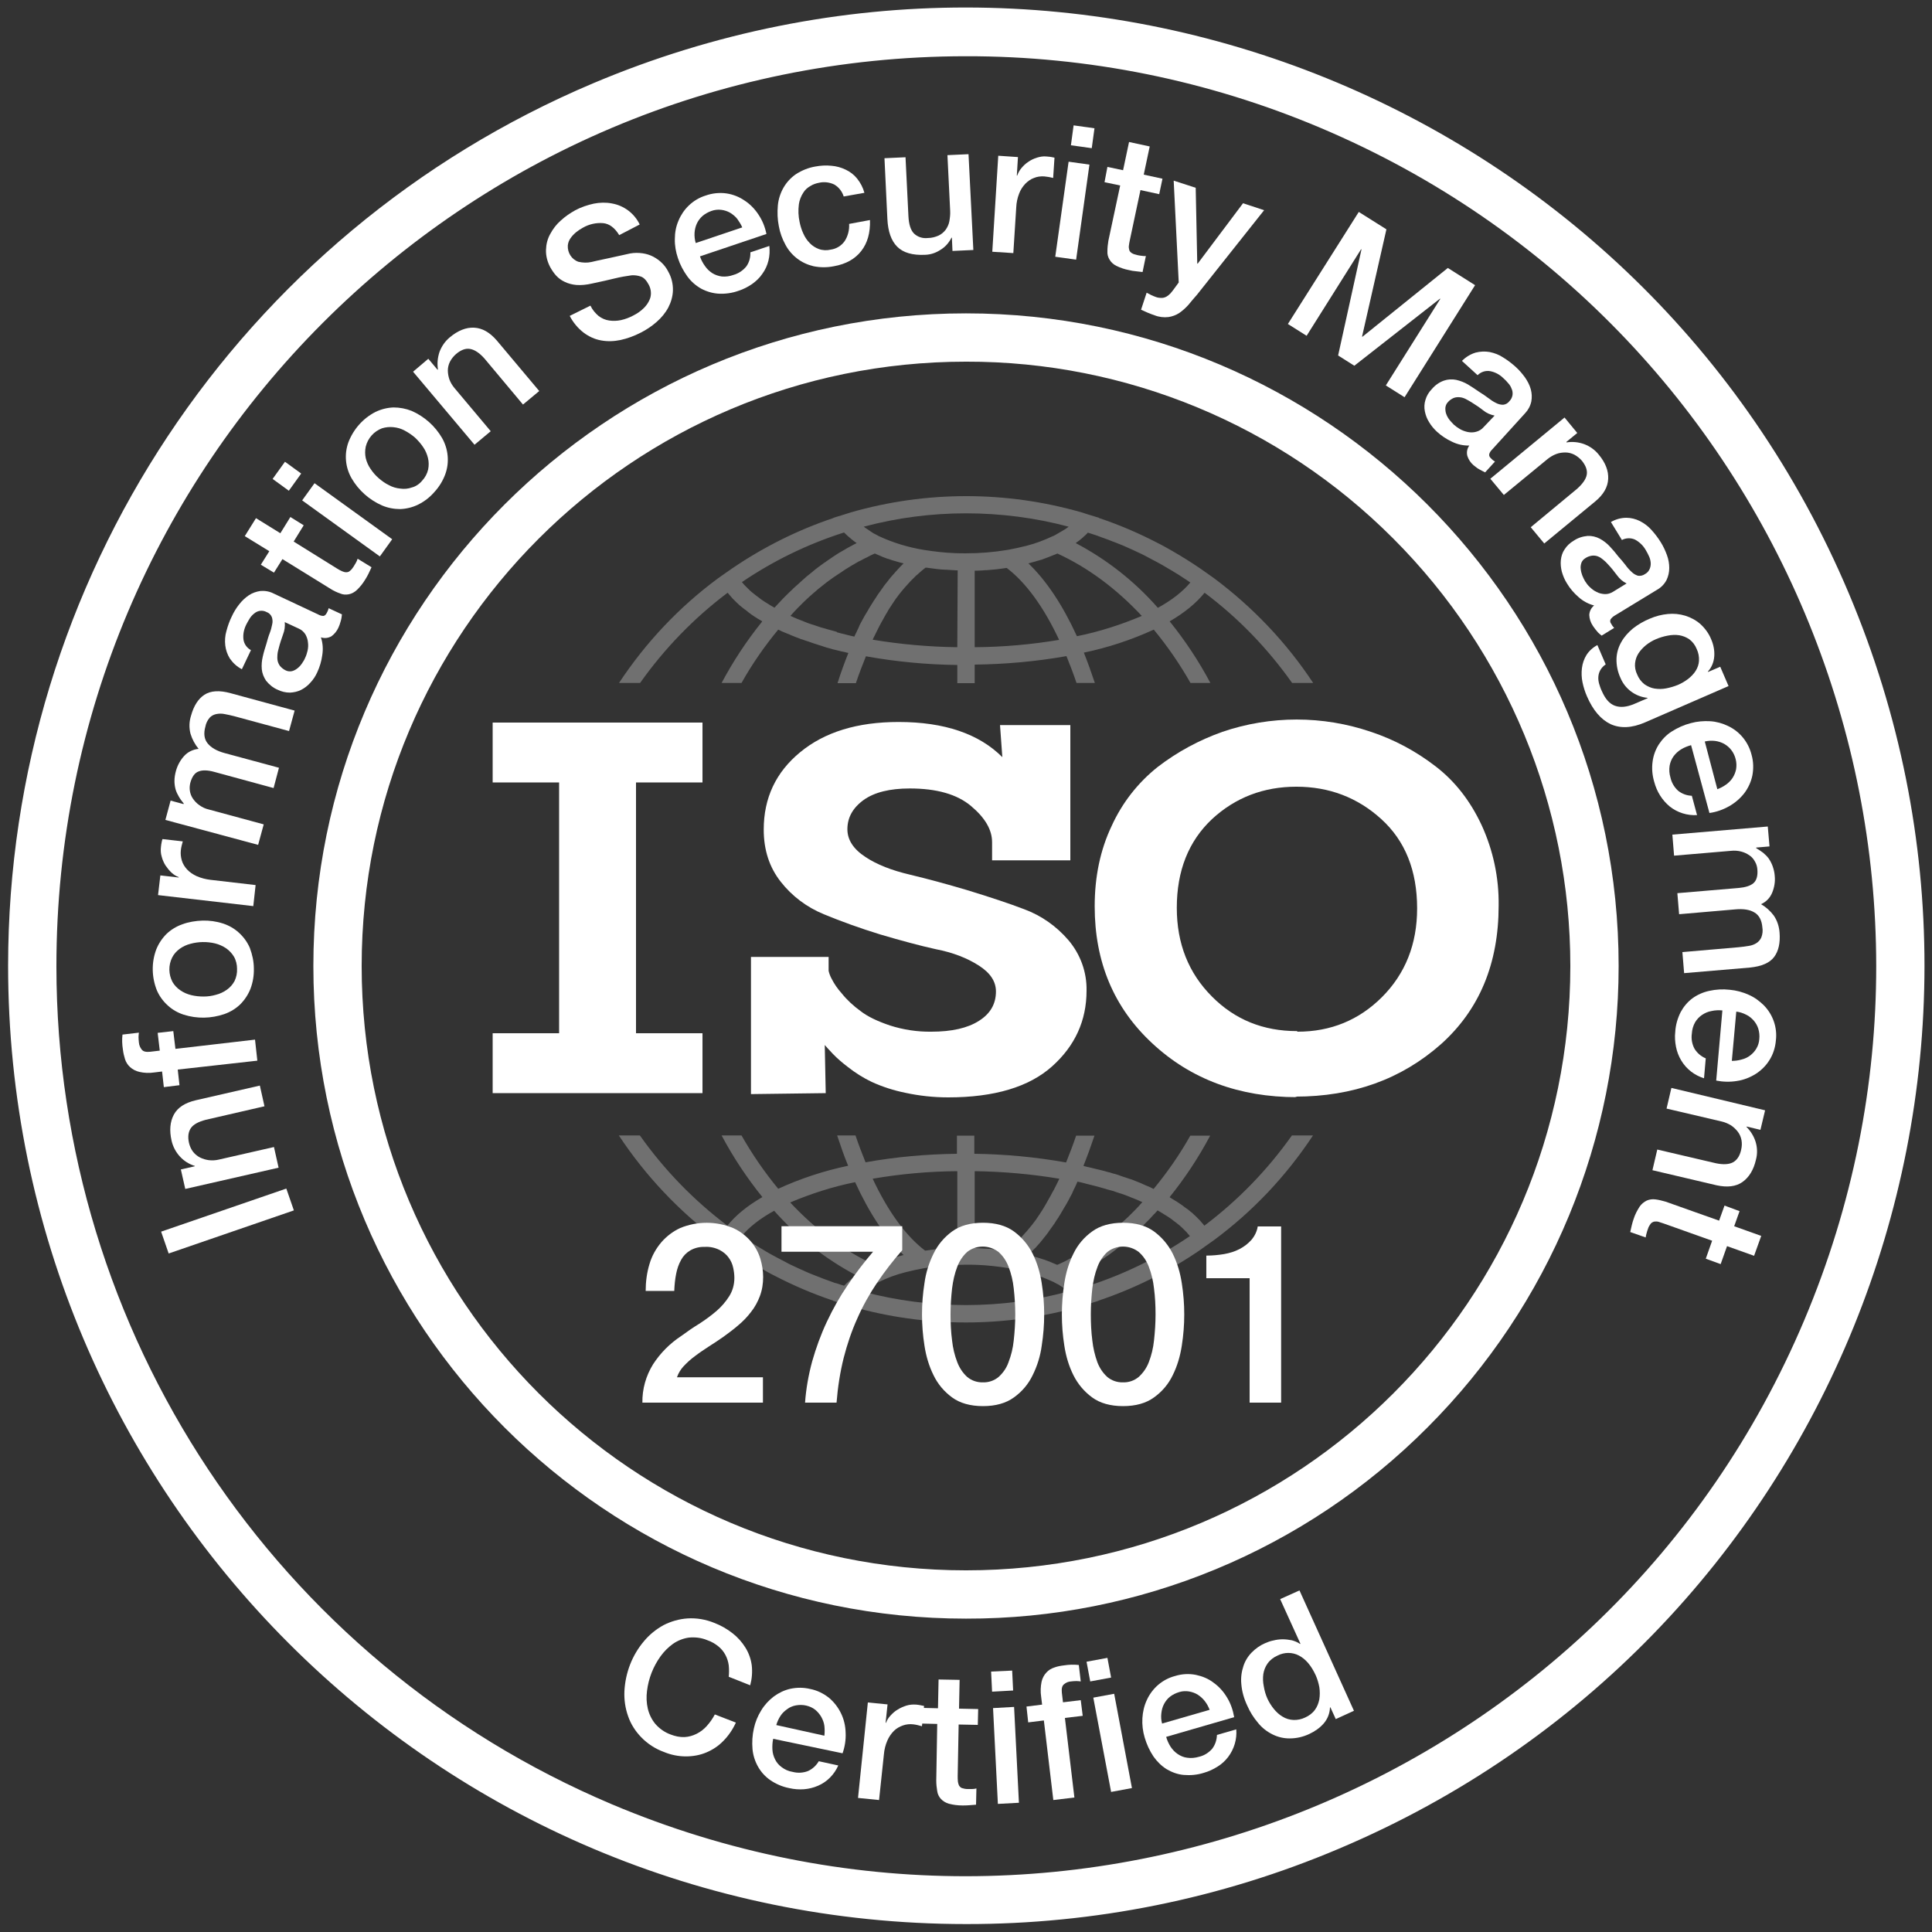 <svg xmlns="http://www.w3.org/2000/svg" fill="none" viewBox="0 0 56 56" height="56" width="56">
<rect x="0" y="0" width="56" height="56" fill="#333333" stroke="none"/>
<g clip-path="url(#clip0_3220_3795)">
<g opacity="0.3">
<path fill="#fff" d="M17.942 19.796H18.553C19.259 18.799 20.115 17.914 21.09 17.181L21.101 17.192L21.123 17.22L21.168 17.27L21.191 17.298C21.207 17.315 21.218 17.332 21.235 17.349C21.241 17.354 21.252 17.366 21.258 17.371C21.28 17.394 21.302 17.416 21.325 17.438L21.331 17.444C21.353 17.466 21.381 17.494 21.409 17.517L21.431 17.539L21.493 17.59L21.521 17.612L21.577 17.657L21.61 17.679C21.633 17.696 21.655 17.713 21.672 17.73L21.7 17.752C21.728 17.774 21.762 17.797 21.79 17.819C21.823 17.842 21.857 17.864 21.89 17.886L21.919 17.903C21.941 17.92 21.969 17.937 21.991 17.948L22.03 17.97L22.092 18.01L22.087 18.015H22.092C21.644 18.57 21.252 19.163 20.916 19.796H21.493C21.801 19.247 22.159 18.732 22.557 18.25L22.607 18.273L22.663 18.301L22.742 18.334L22.798 18.357L22.882 18.39L22.932 18.413L23.044 18.458L23.072 18.469L23.218 18.525L23.257 18.536L23.369 18.575L23.425 18.592C23.459 18.603 23.486 18.614 23.52 18.626L23.582 18.648L23.671 18.676L23.738 18.698L23.828 18.726L23.895 18.749L23.985 18.777L24.052 18.794L24.147 18.822L24.215 18.838L24.31 18.861L24.377 18.878L24.483 18.9L24.545 18.917L24.584 18.922V18.928H24.59C24.478 19.208 24.371 19.499 24.276 19.802H24.808C24.898 19.533 24.998 19.275 25.099 19.023C25.973 19.18 26.858 19.264 27.748 19.275V19.802H28.252V19.264C29.142 19.253 30.033 19.174 30.912 19.018C31.013 19.27 31.114 19.527 31.203 19.796H31.735C31.634 19.494 31.528 19.197 31.416 18.917C32.116 18.771 32.794 18.547 33.443 18.25C33.841 18.732 34.199 19.253 34.507 19.796H35.084C34.748 19.163 34.35 18.564 33.903 18.01C34.339 17.758 34.675 17.478 34.916 17.181C35.896 17.914 36.747 18.799 37.453 19.796H38.063C37.291 18.626 36.316 17.601 35.191 16.761L35 16.626C34.737 16.436 34.462 16.257 34.182 16.089C34.042 16.005 33.903 15.926 33.763 15.848C33.69 15.809 33.623 15.77 33.55 15.736C33.001 15.45 32.435 15.21 31.853 15.014V15.008L31.523 14.907L31.349 14.851C29.165 14.224 26.846 14.224 24.663 14.851L24.489 14.907L24.159 15.008V15.014C23.122 15.361 22.137 15.854 21.23 16.47L21.006 16.626L20.815 16.761C19.684 17.595 18.715 18.626 17.942 19.796ZM27.748 18.76C26.925 18.749 26.107 18.676 25.295 18.542C25.306 18.519 25.318 18.491 25.329 18.469C25.34 18.446 25.351 18.424 25.363 18.402C25.374 18.379 25.379 18.368 25.39 18.346L25.43 18.267L25.452 18.222L25.486 18.155C25.503 18.122 25.525 18.082 25.542 18.049L25.587 17.97C25.603 17.937 25.626 17.903 25.642 17.87C25.659 17.836 25.671 17.819 25.687 17.791C25.704 17.763 25.727 17.73 25.743 17.696C25.76 17.662 25.777 17.646 25.788 17.623L25.844 17.539L25.861 17.511L25.895 17.461C25.911 17.433 25.928 17.41 25.945 17.388L25.962 17.36L26.001 17.31L26.051 17.242L26.068 17.22C26.085 17.203 26.096 17.181 26.113 17.164C26.13 17.147 26.146 17.119 26.169 17.097L26.174 17.091C26.191 17.069 26.208 17.052 26.225 17.03L26.287 16.962L26.337 16.906C26.359 16.884 26.376 16.862 26.398 16.839L26.449 16.789L26.46 16.778L26.516 16.722L26.561 16.677L26.578 16.666C26.595 16.649 26.617 16.632 26.634 16.615L26.678 16.576L26.69 16.565C26.712 16.548 26.729 16.531 26.751 16.514C26.774 16.498 26.785 16.486 26.807 16.47L26.83 16.453H26.846C26.93 16.464 27.015 16.475 27.099 16.486L27.143 16.492C27.227 16.503 27.311 16.509 27.401 16.514H27.44C27.53 16.52 27.614 16.526 27.703 16.531H27.731H27.759L27.748 18.76ZM28.252 18.76V16.542H28.28H28.308C28.398 16.537 28.487 16.537 28.571 16.526H28.61C28.695 16.52 28.779 16.509 28.868 16.503L28.913 16.498C28.997 16.486 29.081 16.475 29.165 16.464H29.182C29.736 16.884 30.257 17.601 30.699 18.547C29.893 18.682 29.075 18.754 28.252 18.76ZM31.215 18.441C30.806 17.545 30.33 16.828 29.809 16.33L29.854 16.318L29.932 16.296C29.966 16.285 29.999 16.279 30.033 16.268C30.067 16.257 30.083 16.251 30.111 16.246C30.139 16.24 30.173 16.223 30.206 16.218L30.279 16.19C30.307 16.178 30.341 16.167 30.369 16.156L30.442 16.128L30.526 16.094L30.599 16.066L30.649 16.044C31.539 16.453 32.357 17.063 33.096 17.853C32.486 18.11 31.858 18.312 31.215 18.441ZM31.181 15.742C31.209 15.719 31.237 15.697 31.265 15.68L31.287 15.663C31.321 15.635 31.355 15.607 31.388 15.579L31.41 15.557C31.427 15.54 31.444 15.529 31.461 15.512C31.466 15.506 31.472 15.501 31.478 15.495L31.506 15.467C31.517 15.456 31.523 15.445 31.534 15.439C31.601 15.462 31.668 15.484 31.741 15.506L31.808 15.529L31.942 15.579L32.021 15.607L32.144 15.652L32.228 15.686L32.346 15.73L32.43 15.764L32.542 15.809L32.631 15.848L32.743 15.898L32.833 15.938L32.939 15.988L33.023 16.027L33.13 16.078L33.214 16.122L33.32 16.178L33.404 16.223L33.511 16.279L33.594 16.324L33.706 16.386L33.779 16.43L33.903 16.503C33.925 16.514 33.947 16.531 33.97 16.542L34.127 16.638L34.154 16.654C34.216 16.694 34.278 16.733 34.334 16.772L34.379 16.8C34.418 16.828 34.462 16.856 34.502 16.884C34.289 17.142 33.97 17.394 33.561 17.618C32.889 16.85 32.083 16.218 31.181 15.742ZM28 14.879C29.003 14.879 30.005 15.008 30.974 15.266L30.923 15.305L30.884 15.333L30.828 15.366L30.783 15.394L30.722 15.428C30.705 15.434 30.694 15.445 30.677 15.456C30.649 15.473 30.621 15.484 30.599 15.501L30.565 15.518L30.548 15.529L30.531 15.534C30.279 15.652 30.022 15.753 29.753 15.82C29.579 15.865 29.395 15.904 29.21 15.938C28.812 16.005 28.409 16.038 28.006 16.038C27.894 16.038 27.787 16.038 27.681 16.033C27.384 16.022 27.093 15.988 26.802 15.943C26.343 15.87 25.895 15.736 25.474 15.54L25.463 15.534L25.402 15.501C25.379 15.49 25.363 15.478 25.346 15.473C25.329 15.467 25.306 15.45 25.29 15.439C25.273 15.428 25.256 15.417 25.239 15.406L25.189 15.372C25.172 15.361 25.155 15.35 25.139 15.338L25.088 15.305L25.043 15.271L25.038 15.266C26.001 15.008 26.998 14.879 28 14.879ZM24.942 16.251L25.055 16.19L25.127 16.156L25.234 16.1L25.306 16.066L25.357 16.044C25.368 16.05 25.379 16.055 25.396 16.061C25.435 16.078 25.474 16.094 25.514 16.111L25.575 16.139C25.62 16.156 25.665 16.173 25.71 16.19L25.766 16.206C25.827 16.229 25.895 16.251 25.962 16.268L26.001 16.279C26.057 16.296 26.113 16.313 26.169 16.324L26.191 16.33L26.13 16.391L26.102 16.419L26.085 16.436L26.079 16.442L26.062 16.464C26.04 16.486 26.012 16.514 25.99 16.542L25.967 16.565L25.934 16.604L25.878 16.666L25.844 16.705L25.816 16.738C25.799 16.761 25.782 16.778 25.766 16.8L25.732 16.845L25.704 16.878C25.698 16.89 25.693 16.901 25.682 16.906L25.642 16.957C25.637 16.968 25.631 16.974 25.62 16.985L25.592 17.03L25.558 17.074L25.519 17.13L25.491 17.17C25.486 17.175 25.48 17.181 25.474 17.192L25.447 17.231L25.413 17.282L25.379 17.338L25.34 17.394L25.318 17.427L25.306 17.45C25.295 17.466 25.284 17.483 25.273 17.5L25.234 17.562L25.2 17.618C25.195 17.623 25.189 17.634 25.183 17.646C25.178 17.657 25.172 17.662 25.172 17.668C25.155 17.696 25.139 17.724 25.122 17.752L25.094 17.797L25.071 17.836L25.043 17.886C25.026 17.914 25.01 17.948 24.993 17.976C24.987 17.987 24.982 17.998 24.976 18.01L24.942 18.071C24.926 18.099 24.909 18.133 24.898 18.166C24.892 18.183 24.881 18.2 24.875 18.217L24.853 18.262C24.836 18.301 24.819 18.34 24.797 18.379C24.791 18.39 24.786 18.402 24.78 18.413C24.774 18.424 24.774 18.424 24.774 18.43L24.763 18.452C24.685 18.435 24.607 18.418 24.528 18.396L24.489 18.385C24.416 18.368 24.343 18.351 24.265 18.329L24.248 18.312C24.175 18.29 24.097 18.273 24.024 18.25H24.018C23.946 18.228 23.878 18.206 23.806 18.189L23.772 18.178C23.705 18.155 23.638 18.133 23.57 18.11L23.531 18.099C23.464 18.077 23.397 18.054 23.33 18.026L23.319 18.021C23.257 17.998 23.195 17.97 23.134 17.948L23.106 17.937C23.044 17.909 22.983 17.886 22.927 17.858L22.91 17.853C22.927 17.836 22.943 17.814 22.96 17.797L23.016 17.735L23.111 17.634C23.128 17.618 23.145 17.601 23.167 17.578C23.206 17.539 23.246 17.5 23.285 17.461C23.296 17.45 23.307 17.438 23.319 17.427C23.369 17.377 23.425 17.332 23.475 17.282L23.515 17.248C23.554 17.214 23.593 17.175 23.638 17.142L23.694 17.091C23.727 17.063 23.761 17.035 23.8 17.007L23.862 16.957L23.962 16.878L24.03 16.828L24.131 16.755C24.153 16.738 24.175 16.722 24.198 16.71L24.304 16.638L24.366 16.598C24.405 16.57 24.45 16.542 24.489 16.514L24.534 16.486C24.59 16.453 24.646 16.414 24.707 16.38L24.747 16.358C24.791 16.33 24.836 16.307 24.881 16.279L24.942 16.251ZM24.466 15.434C24.472 15.445 24.483 15.45 24.494 15.462C24.506 15.473 24.517 15.484 24.528 15.495C24.539 15.506 24.567 15.534 24.59 15.551L24.623 15.579C24.651 15.602 24.674 15.624 24.702 15.646L24.724 15.663C24.758 15.691 24.791 15.714 24.831 15.742C24.774 15.77 24.718 15.798 24.663 15.831L24.64 15.842C24.59 15.87 24.534 15.898 24.483 15.932L24.422 15.966L24.299 16.038L24.237 16.078C24.198 16.106 24.159 16.128 24.119 16.156L24.063 16.195C24.013 16.229 23.962 16.262 23.918 16.296L23.89 16.313C23.834 16.352 23.778 16.397 23.722 16.436L23.671 16.475C23.632 16.503 23.593 16.537 23.554 16.57L23.492 16.621C23.453 16.649 23.419 16.682 23.38 16.71L23.324 16.761C23.285 16.794 23.246 16.828 23.206 16.867C23.19 16.878 23.178 16.895 23.162 16.906C23.106 16.957 23.055 17.002 22.999 17.052L22.966 17.086L22.843 17.203L22.787 17.259L22.68 17.366L22.624 17.427C22.59 17.466 22.557 17.5 22.518 17.539L22.467 17.595L22.451 17.612L22.434 17.606C22.389 17.578 22.344 17.556 22.299 17.528L22.294 17.522C22.255 17.5 22.21 17.472 22.176 17.45L22.142 17.427C22.109 17.405 22.07 17.382 22.036 17.354L22.025 17.343C21.986 17.315 21.952 17.287 21.919 17.265L21.89 17.242C21.863 17.22 21.834 17.198 21.806 17.175L21.784 17.158C21.75 17.13 21.723 17.102 21.695 17.074L21.672 17.052C21.65 17.03 21.627 17.007 21.605 16.985C21.599 16.979 21.594 16.974 21.582 16.962C21.555 16.934 21.532 16.906 21.51 16.878L21.504 16.873C22.411 16.257 23.408 15.77 24.466 15.434Z"></path>
<path fill="#fff" d="M38.058 32.911H37.447C36.742 33.908 35.885 34.793 34.91 35.526L34.899 35.515L34.877 35.487C34.866 35.47 34.849 35.454 34.832 35.437L34.81 35.409C34.793 35.392 34.782 35.375 34.765 35.358C34.759 35.353 34.748 35.342 34.742 35.336L34.675 35.269L34.67 35.263C34.647 35.241 34.619 35.213 34.591 35.19L34.569 35.168L34.507 35.118L34.479 35.095C34.462 35.078 34.44 35.062 34.423 35.05L34.39 35.028C34.367 35.011 34.345 34.994 34.328 34.983L34.3 34.961C34.272 34.938 34.239 34.916 34.205 34.894C34.171 34.871 34.138 34.849 34.104 34.826L34.076 34.81L34.003 34.765L33.964 34.742L33.903 34.703L33.908 34.698H33.903C34.35 34.143 34.742 33.55 35.078 32.917H34.502C34.194 33.466 33.835 33.981 33.438 34.462L33.393 34.44L33.337 34.412L33.258 34.378L33.203 34.356L33.118 34.317L33.068 34.294C33.029 34.278 32.995 34.266 32.956 34.25L32.928 34.238L32.782 34.182L32.743 34.171L32.631 34.132L32.575 34.115C32.542 34.104 32.514 34.093 32.48 34.082L32.419 34.059L32.329 34.031L32.262 34.014L32.172 33.986L32.105 33.97L32.01 33.942L31.942 33.925L31.847 33.902L31.78 33.886L31.685 33.863L31.618 33.846L31.517 33.824L31.45 33.807L31.41 33.796V33.79H31.405C31.517 33.51 31.623 33.219 31.724 32.917H31.192C31.102 33.186 31.002 33.443 30.901 33.695C30.022 33.538 29.131 33.454 28.241 33.443V32.917H27.737V33.443C26.846 33.454 25.962 33.533 25.088 33.69C24.987 33.438 24.887 33.18 24.797 32.911H24.265C24.366 33.214 24.466 33.51 24.584 33.79C23.884 33.936 23.206 34.16 22.557 34.457C22.159 33.975 21.801 33.454 21.493 32.911H20.916C21.252 33.544 21.65 34.143 22.098 34.698C21.661 34.95 21.319 35.23 21.084 35.526C20.11 34.793 19.253 33.908 18.547 32.911H17.937C18.71 34.082 19.684 35.112 20.81 35.952L21 36.086C21.269 36.277 21.538 36.456 21.818 36.624C21.958 36.708 22.098 36.786 22.238 36.865C22.311 36.904 22.378 36.943 22.451 36.977C22.999 37.262 23.565 37.503 24.147 37.699V37.705L24.478 37.806L24.651 37.862C26.835 38.489 29.154 38.489 31.338 37.862L31.511 37.806L31.842 37.705V37.699C32.878 37.352 33.869 36.859 34.77 36.243L34.989 36.086L35.179 35.952C36.316 35.112 37.285 34.082 38.058 32.911ZM28.252 33.947C29.075 33.958 29.893 34.031 30.705 34.166L30.671 34.238C30.66 34.261 30.649 34.283 30.638 34.306C30.627 34.328 30.621 34.339 30.61 34.362L30.57 34.44L30.548 34.485L30.509 34.552C30.492 34.586 30.47 34.625 30.453 34.658L30.408 34.737C30.391 34.77 30.369 34.804 30.352 34.838C30.335 34.871 30.324 34.888 30.307 34.916C30.291 34.944 30.268 34.978 30.251 35.011L30.206 35.084C30.19 35.112 30.167 35.14 30.151 35.168L30.134 35.196L30.1 35.246C30.083 35.274 30.067 35.297 30.05 35.319L30.033 35.347L29.994 35.398L29.943 35.465L29.927 35.487C29.91 35.504 29.898 35.526 29.882 35.543C29.865 35.56 29.843 35.588 29.826 35.61L29.82 35.616C29.803 35.638 29.787 35.655 29.77 35.678L29.708 35.745L29.658 35.801C29.641 35.823 29.619 35.846 29.596 35.868L29.546 35.918L29.535 35.93L29.479 35.986L29.434 36.03L29.417 36.042L29.361 36.092L29.316 36.131L29.305 36.142C29.288 36.159 29.266 36.176 29.243 36.193C29.221 36.21 29.204 36.221 29.187 36.238L29.165 36.254H29.148C29.064 36.243 28.98 36.232 28.896 36.221L28.851 36.215C28.767 36.204 28.683 36.198 28.594 36.193H28.555C28.465 36.187 28.381 36.182 28.291 36.176H28.28H28.252V33.947ZM27.748 33.947V36.17H27.72H27.692C27.602 36.176 27.513 36.182 27.429 36.187H27.384C27.3 36.193 27.216 36.204 27.127 36.21L27.082 36.215C26.998 36.226 26.914 36.238 26.83 36.249H26.813C26.259 35.829 25.738 35.112 25.295 34.166C26.107 34.026 26.93 33.953 27.748 33.947ZM24.786 34.266C25.195 35.162 25.671 35.879 26.191 36.378L26.146 36.389L26.068 36.411C26.035 36.422 26.001 36.428 25.967 36.439C25.934 36.45 25.917 36.456 25.889 36.462L25.794 36.49L25.721 36.518C25.693 36.529 25.659 36.54 25.631 36.551L25.558 36.579L25.474 36.613L25.402 36.641L25.351 36.663C24.461 36.254 23.643 35.644 22.904 34.854C23.515 34.597 24.142 34.395 24.786 34.266ZM24.819 36.966C24.791 36.988 24.763 37.01 24.735 37.027L24.713 37.044C24.679 37.072 24.646 37.1 24.612 37.128L24.59 37.15C24.573 37.167 24.556 37.178 24.539 37.195L24.523 37.212L24.494 37.24C24.483 37.251 24.472 37.262 24.466 37.268C24.399 37.246 24.332 37.223 24.259 37.201L24.192 37.184L24.058 37.134L23.979 37.106L23.856 37.061L23.772 37.027L23.654 36.982L23.57 36.949L23.459 36.904L23.369 36.865L23.257 36.814L23.167 36.775L23.061 36.725L22.977 36.686L22.87 36.635L22.787 36.59C22.753 36.574 22.714 36.551 22.68 36.534L22.596 36.49L22.49 36.434L22.406 36.389L22.294 36.327L22.215 36.282L22.098 36.21L22.03 36.17L21.874 36.075L21.846 36.058C21.784 36.019 21.723 35.98 21.666 35.941L21.622 35.913C21.582 35.885 21.538 35.857 21.498 35.829C21.711 35.571 22.03 35.319 22.439 35.095C23.111 35.851 23.918 36.49 24.819 36.966ZM28 37.828C26.998 37.828 25.995 37.699 25.026 37.442C25.043 37.43 25.06 37.419 25.077 37.402L25.116 37.374C25.133 37.363 25.15 37.352 25.172 37.341C25.195 37.33 25.2 37.324 25.217 37.313C25.234 37.302 25.256 37.29 25.279 37.274C25.301 37.257 25.306 37.257 25.323 37.246C25.351 37.229 25.379 37.218 25.402 37.201L25.435 37.184L25.452 37.173L25.469 37.162C25.721 37.038 25.979 36.943 26.247 36.876C26.421 36.831 26.606 36.792 26.791 36.758C27.188 36.691 27.591 36.658 28 36.658C28.112 36.658 28.218 36.658 28.325 36.663C28.622 36.674 28.913 36.708 29.204 36.753C29.663 36.826 30.111 36.96 30.531 37.156L30.543 37.162L30.604 37.195C30.621 37.206 30.643 37.218 30.66 37.223C30.677 37.229 30.699 37.246 30.716 37.257C30.733 37.268 30.75 37.279 30.767 37.29L30.817 37.324C30.834 37.335 30.851 37.346 30.867 37.358L30.918 37.391L30.962 37.425L30.974 37.43C29.999 37.699 29.003 37.828 28 37.828ZM31.058 36.456L30.946 36.518L30.873 36.557L30.767 36.607L30.694 36.641L30.643 36.663C30.632 36.658 30.621 36.652 30.604 36.646C30.565 36.63 30.526 36.613 30.486 36.596L30.419 36.568C30.375 36.551 30.33 36.534 30.285 36.518L30.229 36.501C30.162 36.478 30.1 36.456 30.033 36.439L29.994 36.428C29.938 36.411 29.882 36.394 29.826 36.383L29.803 36.378L29.865 36.316L29.893 36.288L29.91 36.271L29.915 36.266L29.932 36.249C29.954 36.226 29.977 36.198 30.005 36.176L30.027 36.154L30.061 36.114L30.117 36.053L30.151 36.014L30.178 35.98C30.195 35.958 30.212 35.941 30.229 35.918L30.262 35.874L30.291 35.84L30.313 35.812L30.352 35.762C30.358 35.75 30.363 35.745 30.375 35.734L30.402 35.689L30.436 35.644L30.475 35.588L30.503 35.549C30.509 35.543 30.515 35.538 30.52 35.526C30.526 35.515 30.537 35.498 30.548 35.487C30.559 35.476 30.57 35.454 30.582 35.437C30.593 35.42 30.604 35.403 30.615 35.381L30.654 35.325L30.677 35.291C30.683 35.286 30.688 35.28 30.688 35.269L30.722 35.218L30.761 35.151L30.794 35.095C30.8 35.084 30.806 35.078 30.811 35.067C30.817 35.056 30.823 35.05 30.823 35.045C30.839 35.017 30.856 34.989 30.873 34.961L30.901 34.916L30.923 34.877L30.951 34.826C30.968 34.798 30.985 34.765 31.002 34.731L31.018 34.698L31.052 34.636C31.069 34.608 31.086 34.574 31.097 34.541C31.108 34.524 31.114 34.507 31.119 34.49C31.125 34.474 31.136 34.462 31.142 34.446C31.159 34.406 31.181 34.367 31.198 34.328C31.203 34.317 31.209 34.306 31.215 34.289C31.22 34.272 31.22 34.278 31.22 34.272L31.231 34.25C31.31 34.266 31.388 34.283 31.466 34.306L31.506 34.317C31.578 34.334 31.657 34.356 31.73 34.373L31.769 34.384C31.842 34.401 31.92 34.423 31.993 34.446H31.998C32.071 34.468 32.139 34.49 32.211 34.507L32.251 34.518C32.318 34.541 32.385 34.563 32.452 34.586L32.491 34.597C32.559 34.619 32.626 34.642 32.693 34.67L32.704 34.675C32.766 34.698 32.827 34.726 32.889 34.748L32.917 34.759C32.978 34.787 33.04 34.81 33.096 34.838L33.113 34.843C33.096 34.86 33.079 34.882 33.062 34.899L33.007 34.961L32.911 35.062L32.855 35.118L32.738 35.235C32.727 35.246 32.715 35.258 32.704 35.269C32.654 35.319 32.598 35.364 32.547 35.414L32.508 35.448C32.469 35.482 32.43 35.521 32.385 35.554L32.329 35.605L32.217 35.694L32.155 35.745L32.054 35.823L31.987 35.874L31.887 35.946L31.819 35.991L31.696 36.064L31.634 36.109L31.511 36.193C31.494 36.204 31.483 36.21 31.466 36.221C31.41 36.254 31.355 36.294 31.293 36.327L31.254 36.35C31.209 36.378 31.164 36.4 31.119 36.428L31.058 36.456ZM31.534 37.274C31.523 37.262 31.517 37.257 31.506 37.246C31.494 37.234 31.483 37.223 31.472 37.212C31.461 37.201 31.433 37.173 31.41 37.156L31.377 37.128C31.349 37.106 31.326 37.083 31.299 37.061L31.276 37.044C31.242 37.016 31.209 36.994 31.175 36.966C31.231 36.938 31.287 36.91 31.343 36.876L31.366 36.865C31.416 36.837 31.472 36.803 31.523 36.775L31.578 36.736L31.702 36.663L31.769 36.624L31.887 36.546L31.942 36.506C31.993 36.473 32.043 36.439 32.088 36.406L32.116 36.389C32.172 36.35 32.228 36.305 32.284 36.266L32.334 36.226C32.374 36.198 32.413 36.165 32.452 36.131L32.514 36.081C32.553 36.053 32.587 36.019 32.626 35.991L32.682 35.941C32.721 35.907 32.76 35.874 32.799 35.834C32.816 35.823 32.827 35.806 32.844 35.795C32.9 35.745 32.95 35.7 33.007 35.65L33.04 35.616C33.079 35.577 33.124 35.538 33.163 35.493L33.219 35.437L33.326 35.33L33.382 35.269C33.415 35.23 33.449 35.196 33.488 35.157C33.505 35.14 33.522 35.118 33.538 35.101L33.555 35.084L33.572 35.095C33.617 35.123 33.662 35.146 33.706 35.174L33.712 35.179C33.751 35.202 33.796 35.23 33.83 35.252L33.863 35.274C33.897 35.297 33.936 35.319 33.97 35.347L33.981 35.358C34.02 35.386 34.054 35.414 34.087 35.437L34.115 35.459C34.143 35.482 34.171 35.504 34.199 35.526L34.216 35.543C34.25 35.571 34.278 35.599 34.306 35.627L34.328 35.65C34.35 35.672 34.373 35.694 34.395 35.717C34.401 35.722 34.407 35.728 34.412 35.739C34.44 35.767 34.462 35.795 34.485 35.823L34.49 35.829C33.583 36.445 32.587 36.938 31.534 37.274Z"></path>
</g>
<path fill="#fff" d="M20.362 31.685H14.28V29.949H16.206V22.68H14.28V20.944H20.362V22.68H18.435V29.949H20.362V31.685Z"></path>
<path fill="#fff" d="M23.934 31.685L21.767 31.713V27.737H24.018V28.14C24.035 28.218 24.063 28.291 24.102 28.364C24.181 28.521 24.282 28.666 24.399 28.795C24.556 28.991 24.741 29.159 24.942 29.305C25.149 29.467 25.435 29.602 25.799 29.725C26.186 29.848 26.589 29.91 26.998 29.904C27.591 29.904 28.05 29.798 28.375 29.59C28.706 29.383 28.868 29.098 28.868 28.739C28.868 28.448 28.706 28.202 28.375 27.989C28.034 27.77 27.619 27.608 27.126 27.513C26.667 27.412 26.124 27.266 25.502 27.082C24.92 26.902 24.377 26.706 23.878 26.499C23.386 26.298 22.954 25.973 22.63 25.558C22.299 25.138 22.137 24.634 22.137 24.046C22.137 23.128 22.49 22.383 23.19 21.806C23.901 21.218 24.853 20.927 26.046 20.927C27.373 20.927 28.375 21.269 29.053 21.946L28.986 21.017H31.024V24.937H28.756V24.41C28.756 24.052 28.554 23.705 28.146 23.363C27.742 23.022 27.149 22.854 26.37 22.854C25.788 22.854 25.346 22.966 25.038 23.184C24.718 23.414 24.562 23.699 24.562 24.035C24.562 24.343 24.735 24.612 25.088 24.842C25.418 25.06 25.844 25.228 26.37 25.351C26.908 25.48 27.462 25.631 28.028 25.799C28.706 26.006 29.26 26.191 29.686 26.354C30.184 26.538 30.621 26.846 30.968 27.25C31.315 27.658 31.506 28.179 31.494 28.717C31.494 29.585 31.158 30.318 30.492 30.912C29.826 31.506 28.823 31.808 27.485 31.808C27.065 31.808 26.645 31.763 26.236 31.674C25.9 31.606 25.575 31.5 25.267 31.36C25.021 31.242 24.791 31.097 24.578 30.929C24.422 30.811 24.27 30.682 24.136 30.542C24.024 30.425 23.951 30.341 23.906 30.29L23.934 31.685Z"></path>
<path fill="#fff" d="M37.542 31.786L37.593 31.802C35.918 31.802 34.518 31.282 33.404 30.246C32.284 29.21 31.73 27.882 31.73 26.27C31.73 25.413 31.892 24.634 32.222 23.94C32.525 23.274 32.978 22.691 33.555 22.232C34.121 21.795 34.754 21.454 35.431 21.213C36.826 20.737 38.343 20.737 39.738 21.213C40.415 21.437 41.048 21.778 41.614 22.215C42.174 22.646 42.616 23.212 42.946 23.918C43.282 24.651 43.45 25.446 43.439 26.247C43.439 27.933 42.879 29.271 41.765 30.268C40.617 31.282 39.217 31.786 37.542 31.786ZM37.593 29.887L37.61 29.904C38.573 29.904 39.39 29.568 40.057 28.902C40.734 28.224 41.076 27.367 41.076 26.331C41.076 25.234 40.729 24.371 40.04 23.744C39.351 23.117 38.528 22.803 37.576 22.803C36.624 22.803 35.806 23.117 35.129 23.744C34.451 24.382 34.11 25.239 34.11 26.314C34.11 27.35 34.451 28.207 35.129 28.885C35.795 29.557 36.618 29.887 37.593 29.887Z"></path>
<path fill="#fff" d="M22.114 40.656H18.62C18.614 40.264 18.721 39.883 18.928 39.547C19.141 39.217 19.421 38.937 19.746 38.724C19.914 38.601 20.082 38.483 20.266 38.371C20.44 38.259 20.608 38.136 20.765 38.002C20.91 37.878 21.034 37.733 21.134 37.576C21.235 37.419 21.286 37.234 21.286 37.044C21.286 36.943 21.274 36.848 21.252 36.747C21.23 36.641 21.185 36.54 21.123 36.456C21.056 36.361 20.966 36.288 20.86 36.232C20.726 36.165 20.574 36.131 20.423 36.142C20.278 36.137 20.138 36.17 20.009 36.243C19.897 36.31 19.807 36.4 19.746 36.512C19.673 36.641 19.628 36.775 19.6 36.915C19.566 37.083 19.55 37.251 19.544 37.419H18.715C18.715 37.156 18.749 36.887 18.827 36.635C18.894 36.406 19.012 36.193 19.169 36.008C19.32 35.834 19.51 35.689 19.718 35.594C20.21 35.392 20.765 35.392 21.258 35.599C21.454 35.689 21.627 35.823 21.767 35.986C21.89 36.131 21.986 36.305 22.042 36.495C22.092 36.663 22.12 36.842 22.12 37.016C22.12 37.206 22.092 37.391 22.025 37.57C21.963 37.733 21.879 37.89 21.767 38.03C21.661 38.17 21.538 38.298 21.403 38.41C21.269 38.528 21.123 38.634 20.978 38.741C20.832 38.842 20.686 38.942 20.541 39.032C20.395 39.127 20.261 39.217 20.138 39.312C20.02 39.396 19.914 39.497 19.813 39.603C19.729 39.693 19.662 39.805 19.622 39.922H22.114V40.656Z"></path>
<path fill="#fff" d="M22.652 35.543H26.152V36.238C25.889 36.534 25.648 36.848 25.424 37.178C25.206 37.503 25.01 37.85 24.853 38.209C24.685 38.578 24.556 38.965 24.455 39.357C24.349 39.782 24.282 40.219 24.248 40.656H23.335C23.363 40.253 23.436 39.85 23.542 39.458C23.654 39.066 23.794 38.679 23.968 38.31C24.142 37.94 24.343 37.582 24.573 37.246C24.797 36.91 25.043 36.59 25.306 36.282H22.652V35.543Z"></path>
<path fill="#fff" d="M28.493 35.442C28.857 35.442 29.159 35.526 29.389 35.694C29.618 35.862 29.803 36.081 29.932 36.338C30.066 36.607 30.15 36.898 30.195 37.195C30.29 37.794 30.29 38.405 30.195 39.004C30.156 39.301 30.066 39.592 29.932 39.861C29.809 40.118 29.624 40.337 29.389 40.505C29.159 40.673 28.857 40.757 28.493 40.757C28.129 40.757 27.826 40.673 27.597 40.505C27.367 40.337 27.182 40.118 27.059 39.861C26.925 39.592 26.841 39.301 26.796 39.004C26.701 38.405 26.701 37.794 26.796 37.195C26.835 36.898 26.925 36.607 27.059 36.338C27.182 36.081 27.367 35.862 27.597 35.694C27.826 35.526 28.129 35.442 28.493 35.442ZM28.493 40.068C28.655 40.074 28.818 40.018 28.946 39.911C29.075 39.794 29.176 39.648 29.232 39.486C29.31 39.284 29.361 39.077 29.383 38.858C29.411 38.606 29.428 38.354 29.428 38.097C29.428 37.845 29.411 37.593 29.383 37.341C29.361 37.128 29.31 36.915 29.232 36.714C29.17 36.551 29.075 36.406 28.941 36.288C28.672 36.081 28.297 36.081 28.034 36.288C27.905 36.406 27.81 36.551 27.748 36.714C27.67 36.915 27.625 37.122 27.597 37.341C27.569 37.593 27.552 37.845 27.552 38.097C27.552 38.349 27.563 38.606 27.597 38.858C27.619 39.071 27.67 39.284 27.748 39.486C27.81 39.648 27.905 39.794 28.034 39.911C28.162 40.018 28.325 40.074 28.493 40.068Z"></path>
<path fill="#fff" d="M32.553 35.442C32.917 35.442 33.219 35.526 33.449 35.694C33.678 35.862 33.863 36.081 33.992 36.338C34.126 36.607 34.21 36.898 34.255 37.195C34.35 37.794 34.35 38.405 34.255 39.004C34.21 39.301 34.126 39.592 33.992 39.861C33.869 40.118 33.684 40.337 33.449 40.505C33.219 40.673 32.917 40.757 32.553 40.757C32.189 40.757 31.886 40.673 31.657 40.505C31.427 40.337 31.242 40.118 31.114 39.861C30.979 39.592 30.895 39.301 30.85 39.004C30.755 38.405 30.755 37.794 30.85 37.195C30.895 36.898 30.979 36.607 31.114 36.338C31.237 36.081 31.422 35.862 31.657 35.694C31.886 35.526 32.189 35.442 32.553 35.442ZM32.553 40.068C32.715 40.074 32.878 40.018 33.006 39.911C33.135 39.794 33.236 39.648 33.298 39.486C33.376 39.284 33.426 39.077 33.449 38.858C33.477 38.606 33.494 38.354 33.494 38.097C33.494 37.845 33.482 37.593 33.449 37.341C33.426 37.128 33.376 36.915 33.298 36.714C33.236 36.551 33.141 36.406 33.006 36.288C32.738 36.081 32.362 36.081 32.099 36.288C31.97 36.406 31.875 36.551 31.814 36.714C31.735 36.915 31.69 37.122 31.662 37.341C31.634 37.593 31.618 37.845 31.618 38.097C31.618 38.349 31.629 38.606 31.662 38.858C31.685 39.071 31.735 39.284 31.808 39.486C31.87 39.648 31.965 39.794 32.094 39.911C32.222 40.018 32.385 40.074 32.553 40.068Z"></path>
<path fill="#fff" d="M34.972 36.394C35.146 36.394 35.314 36.378 35.482 36.35C35.638 36.322 35.79 36.277 35.93 36.204C36.058 36.137 36.176 36.047 36.271 35.941C36.366 35.829 36.434 35.694 36.456 35.549H37.134V40.656H36.221V37.05H34.966V36.394H34.972Z"></path>
<path fill="#fff" d="M28 46.917C17.556 46.917 9.083 38.45 9.083 28C9.083 17.55 17.556 9.083 28 9.083C38.444 9.083 46.917 17.556 46.917 28C46.917 33.018 44.923 37.828 41.378 41.373C37.834 44.934 33.017 46.928 28 46.917ZM28 10.483C18.329 10.483 10.483 18.323 10.483 28C10.483 37.671 18.323 45.517 28 45.517C37.677 45.517 45.517 37.677 45.517 28C45.517 23.352 43.669 18.9 40.387 15.613C37.105 12.32 32.648 10.472 28 10.483Z"></path>
<path fill="#fff" d="M28 55.77C12.662 55.765 0.23 43.322 0.235 27.983C0.241 16.828 6.916 6.759 17.192 2.414C31.321 -3.556 47.617 3.063 53.586 17.192C59.556 31.321 52.937 47.617 38.808 53.586C35.386 55.037 31.713 55.776 28 55.77ZM28 1.63C13.434 1.635 1.63 13.446 1.635 28.017C1.641 38.612 7.98 48.171 17.735 52.298C31.153 57.966 46.631 51.682 52.298 38.265C57.966 24.847 51.682 9.369 38.265 3.702C35.017 2.33 31.528 1.624 28 1.63Z"></path>
<path fill="#fff" d="M4.889 36.333L4.67 35.7L8.299 34.451L8.518 35.084L4.889 36.333Z"></path>
<path fill="#fff" d="M5.37 34.462L5.242 33.897L5.639 33.807L5.65 33.796C5.482 33.746 5.331 33.65 5.214 33.522C5.096 33.393 5.012 33.236 4.973 33.062C4.906 32.766 4.928 32.514 5.04 32.306C5.152 32.099 5.365 31.965 5.673 31.892L7.532 31.466L7.666 32.066L5.964 32.458C5.751 32.514 5.606 32.592 5.533 32.698C5.46 32.805 5.438 32.945 5.477 33.124C5.499 33.219 5.538 33.309 5.594 33.382C5.645 33.449 5.718 33.51 5.796 33.55C5.874 33.589 5.964 33.617 6.054 33.628C6.149 33.639 6.25 33.634 6.345 33.611L7.941 33.247L8.075 33.846L5.37 34.462Z"></path>
<path fill="#fff" d="M4.749 31.511L4.698 31.058L4.469 31.086C4.323 31.108 4.178 31.102 4.038 31.069C3.937 31.046 3.842 30.996 3.769 30.929C3.702 30.867 3.651 30.789 3.623 30.699C3.595 30.61 3.573 30.514 3.562 30.419C3.539 30.274 3.534 30.134 3.55 29.988L4.026 29.932C4.021 29.977 4.015 30.016 4.015 30.061C4.015 30.111 4.021 30.167 4.026 30.218C4.032 30.29 4.06 30.363 4.11 30.425C4.155 30.481 4.234 30.498 4.351 30.486L4.631 30.453L4.57 29.938L5.023 29.887L5.085 30.402L7.392 30.134L7.459 30.744L5.152 31.002L5.202 31.455L4.749 31.511Z"></path>
<path fill="#fff" d="M7.358 28.073C7.364 28.274 7.33 28.476 7.258 28.666C7.19 28.834 7.09 28.986 6.961 29.114C6.832 29.238 6.675 29.333 6.502 29.394C6.121 29.523 5.712 29.534 5.326 29.411C5.152 29.355 4.995 29.266 4.861 29.142C4.726 29.019 4.62 28.874 4.547 28.706C4.396 28.325 4.385 27.905 4.53 27.518C4.598 27.35 4.698 27.199 4.827 27.07C4.956 26.947 5.113 26.852 5.286 26.79C5.471 26.723 5.673 26.69 5.869 26.684C6.07 26.678 6.272 26.706 6.462 26.768C6.636 26.824 6.793 26.914 6.927 27.037C7.062 27.16 7.168 27.306 7.241 27.474C7.314 27.67 7.358 27.871 7.358 28.073ZM6.871 28.084C6.871 27.961 6.843 27.838 6.782 27.731C6.726 27.636 6.647 27.552 6.552 27.485C6.457 27.423 6.35 27.373 6.233 27.345C5.998 27.289 5.751 27.294 5.522 27.356C5.41 27.384 5.303 27.434 5.208 27.502C5.118 27.569 5.04 27.653 4.99 27.754C4.878 27.978 4.883 28.241 5.001 28.465C5.057 28.56 5.135 28.644 5.23 28.706C5.326 28.773 5.432 28.818 5.55 28.846C5.667 28.874 5.785 28.885 5.902 28.885C6.026 28.885 6.143 28.868 6.261 28.834C6.373 28.806 6.479 28.756 6.574 28.689C6.67 28.622 6.742 28.538 6.798 28.437C6.849 28.33 6.877 28.207 6.871 28.084Z"></path>
<path fill="#fff" d="M4.581 25.945L4.648 25.374L5.18 25.435V25.424C5.102 25.396 5.034 25.351 4.973 25.295C4.906 25.234 4.85 25.161 4.799 25.088C4.749 25.01 4.71 24.92 4.687 24.83C4.659 24.741 4.654 24.646 4.665 24.55C4.67 24.5 4.676 24.455 4.687 24.405C4.693 24.377 4.698 24.349 4.71 24.321L5.298 24.388C5.286 24.433 5.275 24.472 5.264 24.517C5.253 24.562 5.247 24.601 5.242 24.646C5.23 24.746 5.242 24.847 5.27 24.942C5.298 25.038 5.354 25.127 5.421 25.2C5.499 25.284 5.594 25.346 5.701 25.396C5.83 25.452 5.964 25.486 6.098 25.502L7.409 25.654L7.342 26.264L4.581 25.945Z"></path>
<path fill="#fff" d="M4.794 23.766L4.945 23.206L5.32 23.307L5.326 23.29C5.275 23.229 5.225 23.162 5.186 23.094C5.146 23.027 5.113 22.96 5.09 22.882C5.068 22.803 5.057 22.719 5.057 22.635C5.057 22.534 5.074 22.439 5.102 22.338C5.146 22.182 5.225 22.036 5.337 21.913C5.443 21.795 5.594 21.722 5.757 21.706C5.65 21.577 5.572 21.431 5.522 21.269C5.477 21.095 5.482 20.916 5.538 20.742C5.617 20.457 5.746 20.255 5.925 20.138C6.104 20.02 6.362 20.003 6.686 20.093L8.54 20.597L8.378 21.19L6.81 20.765C6.703 20.737 6.602 20.714 6.513 20.698C6.434 20.681 6.35 20.681 6.266 20.698C6.194 20.714 6.126 20.748 6.076 20.804C6.014 20.877 5.97 20.966 5.953 21.062C5.897 21.263 5.919 21.426 6.02 21.549C6.121 21.672 6.283 21.767 6.513 21.829L8.086 22.254L7.93 22.842L6.205 22.372C6.02 22.322 5.869 22.316 5.757 22.361C5.645 22.4 5.566 22.512 5.516 22.691C5.477 22.848 5.499 23.01 5.589 23.145C5.639 23.218 5.701 23.285 5.774 23.335C5.858 23.397 5.953 23.442 6.054 23.464L7.644 23.895L7.482 24.489L4.794 23.766Z"></path>
<path fill="#fff" d="M9.218 17.808C9.268 17.836 9.318 17.853 9.374 17.853C9.414 17.847 9.442 17.819 9.47 17.769L9.498 17.713C9.509 17.685 9.52 17.657 9.526 17.629L9.912 17.808C9.906 17.83 9.906 17.858 9.901 17.892C9.895 17.926 9.89 17.959 9.878 17.998C9.867 18.038 9.856 18.066 9.845 18.105C9.834 18.133 9.822 18.161 9.811 18.189C9.766 18.29 9.699 18.374 9.61 18.441C9.514 18.497 9.402 18.508 9.302 18.474C9.358 18.642 9.369 18.816 9.341 18.99C9.318 19.163 9.268 19.331 9.195 19.488C9.145 19.6 9.078 19.701 8.994 19.79C8.921 19.874 8.826 19.947 8.725 19.998C8.624 20.048 8.518 20.07 8.406 20.076C8.282 20.076 8.159 20.048 8.047 19.992C7.913 19.936 7.801 19.841 7.711 19.729C7.644 19.628 7.599 19.516 7.588 19.398C7.577 19.275 7.588 19.152 7.616 19.034C7.644 18.906 7.683 18.782 7.722 18.659C7.75 18.558 7.778 18.452 7.818 18.351C7.851 18.267 7.874 18.178 7.89 18.094C7.907 18.026 7.902 17.954 7.879 17.886C7.851 17.819 7.795 17.763 7.728 17.741C7.666 17.707 7.599 17.696 7.526 17.707C7.465 17.718 7.409 17.746 7.364 17.786C7.314 17.825 7.269 17.875 7.235 17.931C7.202 17.987 7.168 18.043 7.14 18.099C7.073 18.234 7.039 18.379 7.056 18.53C7.073 18.665 7.157 18.782 7.274 18.844L7.011 19.398C6.871 19.326 6.754 19.219 6.664 19.09C6.591 18.973 6.546 18.844 6.53 18.71C6.513 18.57 6.524 18.424 6.563 18.29C6.602 18.144 6.653 17.998 6.72 17.864C6.776 17.741 6.849 17.623 6.933 17.517C7.011 17.416 7.106 17.326 7.213 17.254C7.314 17.186 7.431 17.147 7.549 17.13C7.678 17.119 7.812 17.142 7.93 17.203L9.218 17.808ZM8.254 18.032C8.266 18.155 8.249 18.278 8.204 18.39C8.159 18.519 8.114 18.648 8.081 18.782C8.064 18.844 8.047 18.906 8.042 18.973C8.036 19.034 8.036 19.096 8.047 19.152C8.058 19.208 8.086 19.264 8.12 19.309C8.165 19.359 8.221 19.404 8.282 19.432C8.338 19.46 8.4 19.466 8.462 19.454C8.523 19.438 8.574 19.41 8.624 19.37C8.674 19.331 8.719 19.281 8.753 19.23C8.786 19.18 8.82 19.13 8.842 19.074C8.876 19.006 8.898 18.934 8.915 18.861C8.932 18.782 8.938 18.698 8.926 18.62C8.921 18.542 8.893 18.463 8.854 18.39C8.809 18.318 8.742 18.256 8.663 18.222L8.254 18.032Z"></path>
<path fill="#fff" d="M7.56 16.369L7.806 15.977L7.095 15.54L7.42 15.019L8.126 15.456L8.417 14.986L8.803 15.226L8.512 15.697L9.772 16.481C9.817 16.509 9.867 16.537 9.918 16.559C9.957 16.576 9.996 16.587 10.035 16.587C10.074 16.587 10.114 16.576 10.142 16.548C10.186 16.514 10.22 16.47 10.248 16.425C10.27 16.386 10.293 16.352 10.315 16.313C10.338 16.274 10.354 16.234 10.366 16.195L10.769 16.442C10.741 16.503 10.713 16.565 10.685 16.621C10.657 16.682 10.623 16.738 10.589 16.794C10.522 16.906 10.438 17.013 10.343 17.102C10.276 17.164 10.197 17.209 10.108 17.226C10.024 17.242 9.94 17.237 9.862 17.203C9.766 17.17 9.671 17.125 9.582 17.069L8.187 16.206L7.941 16.598L7.56 16.369Z"></path>
<path fill="#fff" d="M7.902 13.882L8.26 13.384L8.73 13.726L8.372 14.224L7.902 13.882ZM8.758 14.504L9.117 14.006L11.368 15.63L11.01 16.128L8.758 14.504Z"></path>
<path fill="#fff" d="M12.594 14.258C12.46 14.414 12.298 14.538 12.118 14.627C11.956 14.706 11.777 14.75 11.598 14.756C11.418 14.756 11.239 14.722 11.071 14.65C10.702 14.487 10.394 14.213 10.192 13.866C10.102 13.709 10.046 13.535 10.03 13.356C10.013 13.177 10.035 12.998 10.097 12.824C10.242 12.443 10.522 12.124 10.886 11.939C11.049 11.861 11.228 11.816 11.407 11.81C11.586 11.81 11.766 11.844 11.934 11.911C12.303 12.074 12.611 12.348 12.813 12.695C12.902 12.852 12.958 13.026 12.975 13.21C12.992 13.39 12.97 13.569 12.908 13.742C12.841 13.927 12.734 14.106 12.594 14.258ZM12.236 13.933C12.32 13.843 12.382 13.731 12.41 13.608C12.432 13.496 12.432 13.384 12.404 13.272C12.376 13.16 12.331 13.054 12.264 12.958C12.197 12.858 12.118 12.768 12.029 12.684C11.939 12.606 11.838 12.538 11.732 12.482C11.631 12.426 11.519 12.393 11.402 12.382C11.29 12.37 11.178 12.382 11.071 12.415C10.836 12.505 10.662 12.701 10.601 12.947C10.578 13.059 10.578 13.171 10.601 13.278C10.629 13.39 10.674 13.496 10.741 13.591C10.808 13.692 10.886 13.782 10.976 13.86C11.066 13.938 11.166 14.011 11.273 14.062C11.374 14.118 11.486 14.151 11.603 14.162C11.715 14.179 11.833 14.168 11.939 14.129C12.051 14.101 12.158 14.028 12.236 13.933Z"></path>
<path fill="#fff" d="M11.973 10.774L12.415 10.399L12.678 10.713H12.695C12.667 10.539 12.684 10.366 12.74 10.198C12.802 10.035 12.902 9.89 13.037 9.778C13.272 9.582 13.507 9.486 13.742 9.498C13.978 9.509 14.196 9.632 14.403 9.873L15.63 11.334L15.159 11.726L14.039 10.388C13.894 10.226 13.754 10.136 13.625 10.114C13.496 10.091 13.362 10.142 13.222 10.259C13.149 10.321 13.087 10.399 13.043 10.483C13.003 10.562 12.981 10.651 12.981 10.735C12.981 10.825 12.998 10.914 13.026 10.998C13.059 11.088 13.11 11.172 13.171 11.245L14.224 12.499L13.754 12.891L11.973 10.774Z"></path>
<path fill="#fff" d="M17.114 8.859C17.17 8.977 17.254 9.078 17.354 9.162C17.444 9.229 17.545 9.274 17.657 9.29C17.769 9.307 17.886 9.302 17.998 9.279C18.122 9.251 18.245 9.206 18.357 9.145C18.469 9.089 18.575 9.016 18.665 8.926C18.732 8.859 18.788 8.781 18.827 8.691C18.861 8.618 18.872 8.54 18.866 8.462C18.861 8.389 18.838 8.316 18.805 8.254C18.738 8.126 18.659 8.042 18.57 8.014C18.486 7.986 18.396 7.974 18.306 7.98C18.144 8.002 17.982 8.03 17.819 8.07C17.64 8.114 17.416 8.165 17.147 8.221C17.002 8.254 16.85 8.271 16.705 8.26C16.587 8.249 16.475 8.221 16.369 8.17C16.274 8.126 16.19 8.064 16.122 7.991C16.055 7.918 15.999 7.834 15.949 7.745C15.865 7.588 15.82 7.414 15.826 7.241C15.831 7.078 15.87 6.922 15.949 6.782C16.027 6.636 16.128 6.502 16.257 6.39C16.386 6.272 16.526 6.177 16.677 6.093C16.845 6.003 17.03 5.942 17.214 5.902C17.388 5.869 17.562 5.863 17.735 5.897C18.088 5.958 18.39 6.188 18.542 6.507L17.948 6.815C17.819 6.602 17.662 6.485 17.483 6.468C17.282 6.451 17.08 6.496 16.901 6.597C16.828 6.636 16.761 6.681 16.699 6.731C16.638 6.782 16.582 6.838 16.537 6.905C16.492 6.966 16.464 7.045 16.458 7.118C16.447 7.325 16.57 7.521 16.766 7.588C16.89 7.616 17.018 7.622 17.142 7.594L17.315 7.554C17.416 7.532 17.528 7.51 17.651 7.482C17.774 7.454 17.898 7.426 18.01 7.403C18.127 7.375 18.211 7.358 18.262 7.347C18.385 7.325 18.508 7.325 18.626 7.342C18.738 7.358 18.844 7.392 18.939 7.442C19.034 7.493 19.118 7.554 19.191 7.627C19.264 7.7 19.326 7.784 19.37 7.874C19.466 8.042 19.51 8.232 19.505 8.422C19.499 8.596 19.449 8.764 19.37 8.915C19.286 9.072 19.169 9.212 19.034 9.33C18.894 9.453 18.738 9.559 18.57 9.643C18.385 9.738 18.189 9.811 17.982 9.856C17.797 9.895 17.606 9.901 17.422 9.867C17.237 9.834 17.069 9.755 16.918 9.643C16.75 9.514 16.61 9.346 16.514 9.156L17.114 8.859Z"></path>
<path fill="#fff" d="M20.289 7.431C20.322 7.532 20.373 7.627 20.434 7.711C20.49 7.795 20.563 7.862 20.647 7.918C20.731 7.969 20.826 8.002 20.922 8.014C21.034 8.025 21.151 8.008 21.258 7.969C21.403 7.93 21.538 7.84 21.633 7.722C21.717 7.605 21.756 7.459 21.75 7.314L22.299 7.129C22.333 7.414 22.266 7.706 22.098 7.935C22.019 8.053 21.918 8.148 21.801 8.232C21.678 8.316 21.549 8.383 21.409 8.428C21.224 8.495 21.022 8.523 20.826 8.512C20.653 8.501 20.479 8.45 20.322 8.366C20.166 8.277 20.031 8.159 19.925 8.014C19.807 7.851 19.712 7.672 19.65 7.482C19.589 7.302 19.555 7.112 19.561 6.922C19.561 6.742 19.594 6.563 19.667 6.395C19.734 6.233 19.835 6.082 19.964 5.958C20.104 5.824 20.272 5.723 20.457 5.667C20.647 5.6 20.854 5.578 21.056 5.606C21.246 5.634 21.426 5.706 21.582 5.813C21.745 5.919 21.879 6.059 21.986 6.222C22.098 6.39 22.176 6.58 22.215 6.782L20.289 7.431ZM21.515 6.591C21.476 6.502 21.426 6.423 21.37 6.345C21.314 6.272 21.241 6.216 21.162 6.166C21.084 6.121 20.994 6.093 20.905 6.082C20.81 6.07 20.709 6.082 20.619 6.115C20.524 6.149 20.434 6.199 20.362 6.261C20.294 6.322 20.238 6.395 20.199 6.479C20.16 6.563 20.138 6.658 20.132 6.748C20.126 6.849 20.138 6.95 20.166 7.045L21.515 6.591Z"></path>
<path fill="#fff" d="M24.455 5.695C24.41 5.55 24.315 5.426 24.181 5.348C24.041 5.281 23.884 5.264 23.738 5.298C23.654 5.314 23.57 5.342 23.498 5.387C23.414 5.432 23.335 5.499 23.285 5.583C23.218 5.684 23.173 5.802 23.156 5.919C23.134 6.093 23.139 6.266 23.178 6.44C23.201 6.552 23.235 6.664 23.285 6.77C23.33 6.871 23.391 6.966 23.47 7.045C23.543 7.123 23.632 7.179 23.733 7.218C23.845 7.258 23.968 7.263 24.08 7.235C24.242 7.213 24.388 7.123 24.483 6.989C24.578 6.843 24.623 6.664 24.612 6.49L25.217 6.378C25.228 6.748 25.144 7.045 24.965 7.274C24.786 7.504 24.523 7.655 24.17 7.717C23.974 7.756 23.778 7.756 23.582 7.717C23.414 7.678 23.251 7.605 23.111 7.498C22.971 7.392 22.854 7.258 22.77 7.101C22.674 6.927 22.607 6.742 22.574 6.552C22.535 6.356 22.529 6.16 22.546 5.958C22.562 5.779 22.619 5.6 22.708 5.443C22.798 5.286 22.921 5.152 23.067 5.051C23.24 4.939 23.43 4.861 23.632 4.827C23.783 4.799 23.94 4.788 24.097 4.805C24.242 4.816 24.383 4.855 24.511 4.917C24.64 4.978 24.752 5.062 24.842 5.174C24.942 5.298 25.015 5.438 25.055 5.589L24.455 5.695Z"></path>
<path fill="#fff" d="M28.213 7.246L27.608 7.274L27.591 6.888H27.58C27.507 7.034 27.401 7.157 27.261 7.241C27.127 7.33 26.975 7.381 26.813 7.386C26.449 7.403 26.18 7.325 26.006 7.151C25.833 6.978 25.738 6.709 25.721 6.345L25.637 4.586L26.247 4.558L26.331 6.261C26.343 6.507 26.398 6.675 26.494 6.77C26.6 6.871 26.746 6.916 26.891 6.899C27.003 6.899 27.11 6.871 27.21 6.826C27.289 6.787 27.356 6.731 27.412 6.658C27.462 6.586 27.502 6.502 27.518 6.412C27.535 6.311 27.547 6.21 27.541 6.11L27.462 4.497L28.073 4.469L28.213 7.246Z"></path>
<path fill="#fff" d="M28.935 4.514L29.506 4.553L29.473 5.09H29.484C29.512 5.012 29.551 4.939 29.602 4.878C29.658 4.81 29.725 4.743 29.803 4.693C29.882 4.637 29.966 4.598 30.055 4.57C30.145 4.542 30.24 4.525 30.335 4.536C30.408 4.542 30.458 4.547 30.481 4.553L30.565 4.57L30.526 5.158C30.481 5.146 30.442 5.141 30.397 5.13C30.352 5.124 30.307 5.118 30.268 5.113C30.167 5.107 30.066 5.118 29.971 5.158C29.876 5.191 29.792 5.253 29.719 5.326C29.641 5.41 29.579 5.505 29.54 5.611C29.49 5.74 29.462 5.874 29.456 6.014L29.372 7.336L28.762 7.297L28.935 4.514Z"></path>
<path fill="#fff" d="M30.974 4.687L31.578 4.771L31.192 7.526L30.587 7.442L30.974 4.687ZM31.119 3.634L31.724 3.718L31.645 4.295L31.041 4.211L31.119 3.634Z"></path>
<path fill="#fff" d="M32.099 4.838L32.553 4.934L32.726 4.116L33.325 4.245L33.152 5.062L33.695 5.18L33.6 5.628L33.057 5.51L32.749 6.961C32.737 7.017 32.726 7.073 32.721 7.123C32.715 7.162 32.721 7.207 32.732 7.246C32.743 7.286 32.771 7.314 32.805 7.336C32.849 7.364 32.906 7.381 32.956 7.392C33.001 7.403 33.04 7.409 33.085 7.414C33.13 7.42 33.169 7.426 33.214 7.42L33.118 7.885L32.922 7.862C32.855 7.857 32.788 7.846 32.726 7.829C32.597 7.806 32.474 7.762 32.357 7.706C32.278 7.666 32.206 7.605 32.161 7.526C32.116 7.454 32.093 7.37 32.099 7.286C32.099 7.185 32.11 7.078 32.127 6.978L32.469 5.376L32.015 5.281L32.099 4.838Z"></path>
<path fill="#fff" d="M34.02 5.236L34.658 5.443L34.703 7.638L34.714 7.644L36.03 5.891L36.641 6.093L34.698 8.54C34.608 8.641 34.524 8.742 34.446 8.837C34.367 8.926 34.278 9.005 34.182 9.072C34.087 9.134 33.981 9.173 33.869 9.19C33.734 9.206 33.594 9.19 33.466 9.139C33.331 9.094 33.202 9.038 33.074 8.977L33.236 8.484C33.281 8.506 33.326 8.529 33.365 8.551C33.41 8.574 33.454 8.59 33.499 8.607C33.555 8.63 33.617 8.635 33.678 8.635C33.723 8.635 33.774 8.618 33.813 8.596C33.852 8.574 33.891 8.54 33.925 8.506C33.964 8.462 33.998 8.417 34.031 8.372L34.166 8.187L34.02 5.236Z"></path>
<path fill="#fff" d="M39.385 6.143L40.186 6.647L39.48 9.755L39.491 9.761L41.966 7.767L42.756 8.266L40.712 11.514L40.169 11.172L41.748 8.663L41.737 8.658L39.256 10.601L38.786 10.304L39.463 7.23L39.452 7.224L37.873 9.733L37.33 9.391L39.385 6.143Z"></path>
<path fill="#fff" d="M43.249 13.031C43.21 13.07 43.176 13.115 43.165 13.171C43.159 13.216 43.182 13.255 43.215 13.283L43.26 13.328C43.282 13.345 43.305 13.362 43.333 13.378L43.047 13.692C43.025 13.681 43.002 13.67 42.969 13.653C42.935 13.636 42.907 13.619 42.874 13.602C42.84 13.586 42.812 13.563 42.784 13.541C42.756 13.518 42.734 13.502 42.711 13.485C42.627 13.412 42.566 13.322 42.532 13.216C42.504 13.11 42.526 13.003 42.588 12.914C42.414 12.919 42.241 12.88 42.084 12.802C41.927 12.729 41.782 12.634 41.653 12.516C41.563 12.432 41.485 12.342 41.423 12.236C41.362 12.141 41.322 12.034 41.3 11.922C41.278 11.816 41.283 11.698 41.317 11.592C41.35 11.474 41.418 11.362 41.502 11.278C41.597 11.166 41.714 11.082 41.854 11.032C41.966 10.993 42.09 10.987 42.207 11.01C42.33 11.038 42.442 11.082 42.549 11.144C42.661 11.211 42.767 11.284 42.874 11.357C42.969 11.418 43.058 11.474 43.137 11.536C43.21 11.592 43.282 11.642 43.366 11.682C43.428 11.715 43.495 11.732 43.568 11.732C43.641 11.726 43.708 11.687 43.753 11.626C43.803 11.575 43.831 11.514 43.842 11.446C43.848 11.385 43.842 11.323 43.814 11.267C43.792 11.206 43.758 11.15 43.714 11.105C43.674 11.054 43.63 11.01 43.579 10.965C43.473 10.858 43.338 10.786 43.193 10.758C43.058 10.735 42.924 10.78 42.829 10.875L42.375 10.461C42.487 10.349 42.622 10.265 42.773 10.22C42.907 10.186 43.042 10.181 43.176 10.203C43.316 10.231 43.45 10.282 43.568 10.36C43.697 10.438 43.82 10.534 43.932 10.634C44.033 10.724 44.122 10.83 44.201 10.937C44.274 11.043 44.335 11.155 44.369 11.278C44.402 11.396 44.408 11.514 44.386 11.637C44.358 11.766 44.296 11.883 44.206 11.978L43.249 13.031ZM43.322 12.046C43.204 12.023 43.086 11.973 42.991 11.894C42.885 11.81 42.767 11.732 42.65 11.659C42.594 11.626 42.538 11.592 42.482 11.564C42.426 11.536 42.37 11.519 42.308 11.514C42.252 11.508 42.19 11.514 42.134 11.536C42.073 11.564 42.011 11.603 41.966 11.659C41.922 11.704 41.899 11.766 41.894 11.827C41.894 11.889 41.899 11.95 41.922 12.006C41.944 12.068 41.978 12.124 42.017 12.174C42.056 12.219 42.095 12.264 42.14 12.309C42.196 12.359 42.258 12.404 42.319 12.438C42.386 12.477 42.465 12.505 42.543 12.522C42.622 12.538 42.706 12.538 42.784 12.516C42.868 12.494 42.946 12.449 43.002 12.382L43.322 12.046Z"></path>
<path fill="#fff" d="M45.349 12.102L45.718 12.55L45.405 12.807V12.824C45.578 12.796 45.752 12.813 45.92 12.874C46.082 12.936 46.228 13.037 46.34 13.177C46.536 13.412 46.626 13.647 46.614 13.882C46.603 14.118 46.48 14.336 46.234 14.538L44.761 15.753L44.369 15.282L45.713 14.168C45.875 14.022 45.97 13.888 45.993 13.759C46.015 13.63 45.965 13.496 45.853 13.356C45.791 13.283 45.713 13.222 45.629 13.177C45.55 13.138 45.461 13.115 45.377 13.115C45.287 13.115 45.198 13.126 45.108 13.16C45.018 13.194 44.934 13.244 44.856 13.306L43.59 14.347L43.198 13.877L45.349 12.102Z"></path>
<path fill="#fff" d="M46.805 17.842C46.755 17.87 46.715 17.909 46.682 17.954C46.665 17.993 46.67 18.043 46.699 18.077L46.732 18.133C46.749 18.155 46.766 18.178 46.788 18.2L46.424 18.424C46.407 18.407 46.385 18.39 46.357 18.368C46.329 18.346 46.306 18.318 46.284 18.29C46.262 18.262 46.234 18.234 46.217 18.206C46.194 18.178 46.178 18.15 46.166 18.133C46.105 18.043 46.071 17.937 46.066 17.825C46.071 17.718 46.122 17.618 46.206 17.55C46.038 17.506 45.881 17.422 45.752 17.304C45.623 17.192 45.506 17.058 45.416 16.906C45.349 16.8 45.304 16.688 45.27 16.57C45.242 16.458 45.231 16.346 45.242 16.234C45.254 16.122 45.287 16.016 45.349 15.926C45.416 15.82 45.506 15.736 45.612 15.674C45.735 15.59 45.875 15.546 46.021 15.534C46.139 15.529 46.262 15.557 46.368 15.613C46.474 15.669 46.575 15.747 46.659 15.837C46.749 15.932 46.833 16.033 46.911 16.134C46.984 16.212 47.051 16.296 47.118 16.38C47.169 16.453 47.23 16.52 47.298 16.582C47.348 16.632 47.41 16.666 47.477 16.688C47.55 16.699 47.622 16.682 47.684 16.638C47.746 16.604 47.791 16.554 47.819 16.486C47.841 16.43 47.852 16.369 47.846 16.307C47.841 16.246 47.824 16.178 47.796 16.122C47.768 16.061 47.74 16.005 47.706 15.949C47.634 15.82 47.527 15.714 47.393 15.641C47.27 15.585 47.13 15.59 47.012 15.652L46.693 15.131C46.827 15.053 46.984 15.008 47.141 15.008C47.275 15.008 47.41 15.042 47.533 15.103C47.662 15.17 47.774 15.254 47.869 15.361C47.97 15.473 48.065 15.596 48.143 15.725C48.216 15.842 48.272 15.966 48.317 16.089C48.362 16.212 48.384 16.335 48.384 16.464C48.384 16.587 48.356 16.705 48.306 16.811C48.244 16.929 48.154 17.024 48.037 17.091L46.805 17.842ZM47.147 16.912C47.035 16.856 46.945 16.778 46.872 16.677C46.788 16.565 46.704 16.458 46.609 16.358C46.564 16.307 46.519 16.262 46.469 16.223C46.424 16.184 46.374 16.15 46.318 16.128C46.262 16.106 46.206 16.1 46.144 16.106C46.077 16.117 46.01 16.139 45.954 16.178C45.898 16.212 45.858 16.257 45.836 16.318C45.819 16.374 45.808 16.436 45.819 16.498C45.825 16.559 45.842 16.626 45.864 16.682C45.886 16.738 45.914 16.794 45.943 16.845C45.982 16.906 46.026 16.968 46.083 17.018C46.139 17.074 46.206 17.125 46.279 17.158C46.351 17.198 46.43 17.214 46.508 17.22C46.598 17.226 46.682 17.198 46.755 17.153L47.147 16.912Z"></path>
<path fill="#fff" d="M47.684 20.938C47.298 21.106 46.967 21.118 46.682 20.989C46.402 20.854 46.172 20.586 45.998 20.182C45.942 20.054 45.898 19.914 45.87 19.779C45.842 19.645 45.836 19.505 45.853 19.365C45.87 19.23 45.914 19.102 45.982 18.99C46.06 18.866 46.172 18.766 46.301 18.698L46.542 19.258C46.474 19.303 46.424 19.359 46.385 19.426C46.351 19.488 46.334 19.55 46.329 19.617C46.323 19.684 46.334 19.757 46.351 19.818C46.374 19.891 46.396 19.964 46.43 20.031C46.53 20.261 46.654 20.401 46.81 20.457C46.967 20.513 47.152 20.496 47.365 20.406L47.757 20.238L47.751 20.227C47.41 20.194 47.107 19.975 46.973 19.656C46.889 19.477 46.85 19.286 46.855 19.09C46.861 18.922 46.911 18.754 46.995 18.609C47.079 18.458 47.197 18.329 47.331 18.217C47.482 18.099 47.645 18.004 47.824 17.931C47.992 17.858 48.166 17.814 48.345 17.797C48.513 17.78 48.686 17.797 48.849 17.847C49.011 17.898 49.157 17.976 49.286 18.088C49.42 18.211 49.532 18.362 49.599 18.53C49.666 18.682 49.7 18.85 49.689 19.018C49.678 19.186 49.616 19.342 49.504 19.466L49.51 19.477L49.862 19.326L50.103 19.886L47.684 20.938ZM47.454 19.55C47.499 19.662 47.572 19.762 47.667 19.835C47.757 19.897 47.858 19.942 47.958 19.958C48.07 19.975 48.182 19.975 48.294 19.953C48.412 19.93 48.524 19.897 48.636 19.852C48.742 19.807 48.843 19.746 48.933 19.678C49.017 19.611 49.095 19.533 49.151 19.443C49.207 19.354 49.241 19.253 49.246 19.152C49.252 19.034 49.23 18.917 49.179 18.81C49.134 18.698 49.062 18.603 48.966 18.53C48.877 18.469 48.776 18.43 48.675 18.413C48.563 18.396 48.451 18.402 48.339 18.424C48.222 18.446 48.11 18.48 48.003 18.525C47.897 18.57 47.802 18.626 47.712 18.698C47.628 18.766 47.555 18.844 47.494 18.934C47.438 19.023 47.404 19.118 47.393 19.225C47.382 19.331 47.404 19.449 47.454 19.55Z"></path>
<path fill="#fff" d="M49.017 21.599C48.916 21.627 48.815 21.666 48.726 21.722C48.642 21.773 48.569 21.84 48.507 21.924C48.451 22.002 48.412 22.098 48.395 22.193C48.378 22.305 48.384 22.422 48.418 22.534C48.451 22.686 48.53 22.82 48.642 22.921C48.754 23.01 48.894 23.061 49.039 23.066L49.19 23.626C48.905 23.643 48.619 23.554 48.395 23.374C48.289 23.285 48.194 23.178 48.121 23.061C48.042 22.938 47.986 22.803 47.947 22.658C47.891 22.467 47.874 22.266 47.902 22.07C47.925 21.896 47.986 21.728 48.082 21.577C48.182 21.426 48.306 21.297 48.457 21.202C48.625 21.095 48.81 21.011 49.006 20.961C49.19 20.91 49.381 20.894 49.571 20.905C49.75 20.916 49.93 20.966 50.092 21.045C50.434 21.207 50.68 21.515 50.77 21.879C50.826 22.075 50.831 22.282 50.792 22.484C50.753 22.669 50.669 22.848 50.557 22.994C50.439 23.145 50.288 23.274 50.12 23.369C49.941 23.47 49.75 23.537 49.549 23.565L49.017 21.599ZM49.778 22.876C49.868 22.842 49.952 22.798 50.03 22.742C50.103 22.691 50.17 22.624 50.221 22.546C50.271 22.467 50.305 22.383 50.322 22.294C50.338 22.198 50.333 22.098 50.31 22.008C50.288 21.913 50.243 21.818 50.182 21.739C50.126 21.666 50.053 21.605 49.974 21.56C49.89 21.515 49.801 21.487 49.711 21.476C49.61 21.465 49.51 21.47 49.414 21.493L49.778 22.876Z"></path>
<path fill="#fff" d="M51.24 23.957L51.29 24.534L50.904 24.567V24.584C50.971 24.623 51.038 24.668 51.106 24.718C51.167 24.769 51.223 24.825 51.268 24.886C51.313 24.954 51.352 25.026 51.38 25.105C51.414 25.2 51.436 25.295 51.442 25.396C51.458 25.558 51.43 25.721 51.369 25.872C51.307 26.023 51.195 26.141 51.044 26.208C51.19 26.292 51.313 26.404 51.414 26.538C51.514 26.684 51.57 26.858 51.582 27.037C51.604 27.328 51.554 27.563 51.425 27.737C51.296 27.91 51.061 28.011 50.725 28.045L48.815 28.207L48.765 27.597L50.383 27.457C50.495 27.446 50.596 27.434 50.686 27.418C50.77 27.406 50.848 27.378 50.915 27.334C50.977 27.294 51.027 27.233 51.055 27.166C51.089 27.076 51.1 26.975 51.083 26.88C51.066 26.673 50.988 26.527 50.854 26.449C50.719 26.365 50.529 26.337 50.294 26.359L48.67 26.499L48.619 25.889L50.4 25.738C50.59 25.721 50.736 25.676 50.826 25.598C50.915 25.519 50.954 25.385 50.938 25.2C50.932 25.122 50.91 25.043 50.87 24.976C50.831 24.903 50.781 24.842 50.714 24.797C50.641 24.746 50.562 24.707 50.478 24.685C50.378 24.657 50.271 24.651 50.17 24.662L48.524 24.802L48.474 24.192L51.24 23.957Z"></path>
<path fill="#fff" d="M49.924 29.288C49.818 29.277 49.711 29.282 49.61 29.305C49.51 29.322 49.42 29.361 49.336 29.417C49.252 29.473 49.185 29.546 49.134 29.63C49.078 29.73 49.045 29.842 49.039 29.96C49.017 30.111 49.045 30.268 49.118 30.402C49.196 30.526 49.308 30.621 49.442 30.677L49.392 31.254C49.118 31.17 48.882 30.99 48.731 30.738C48.658 30.615 48.608 30.486 48.58 30.346C48.552 30.201 48.541 30.055 48.558 29.91C48.569 29.708 48.625 29.518 48.714 29.338C48.798 29.182 48.91 29.047 49.05 28.941C49.196 28.834 49.358 28.762 49.538 28.722C49.734 28.678 49.935 28.666 50.137 28.689C50.327 28.706 50.512 28.756 50.686 28.834C50.854 28.907 50.999 29.014 51.128 29.142C51.391 29.411 51.52 29.786 51.475 30.156C51.458 30.358 51.397 30.559 51.285 30.733C51.184 30.895 51.044 31.03 50.887 31.13C50.725 31.231 50.54 31.304 50.35 31.332C50.148 31.366 49.941 31.36 49.745 31.321L49.924 29.288ZM50.198 30.75C50.294 30.75 50.389 30.738 50.484 30.71C50.574 30.688 50.658 30.649 50.73 30.593C50.803 30.537 50.865 30.47 50.91 30.391C50.96 30.307 50.988 30.212 50.994 30.117C51.005 30.016 50.994 29.915 50.966 29.82C50.938 29.73 50.893 29.652 50.831 29.579C50.77 29.512 50.697 29.45 50.613 29.411C50.523 29.366 50.428 29.333 50.327 29.322L50.198 30.75Z"></path>
<path fill="#fff" d="M51.162 32.183L51.027 32.749L50.63 32.654L50.618 32.659C50.742 32.782 50.837 32.934 50.887 33.096C50.938 33.264 50.943 33.443 50.898 33.611C50.831 33.908 50.697 34.126 50.506 34.261C50.316 34.395 50.064 34.423 49.756 34.356L47.897 33.919L48.037 33.32L49.739 33.718C49.952 33.762 50.12 33.751 50.232 33.69C50.344 33.628 50.428 33.51 50.467 33.331C50.49 33.236 50.495 33.141 50.478 33.046C50.462 32.962 50.428 32.878 50.372 32.805C50.316 32.732 50.249 32.67 50.176 32.62C50.092 32.57 50.002 32.53 49.907 32.508L48.306 32.133L48.446 31.534L51.162 32.183Z"></path>
<path fill="#fff" d="M50.422 35.106L50.266 35.543L51.05 35.823L50.843 36.4L50.059 36.12L49.874 36.641L49.443 36.484L49.627 35.963L48.227 35.465C48.177 35.448 48.121 35.431 48.071 35.414C48.031 35.403 47.986 35.403 47.947 35.409C47.908 35.42 47.874 35.437 47.846 35.47C47.813 35.515 47.785 35.56 47.768 35.616C47.751 35.655 47.74 35.7 47.729 35.739C47.718 35.778 47.706 35.823 47.701 35.868L47.253 35.711L47.298 35.515C47.315 35.448 47.331 35.386 47.354 35.325C47.393 35.202 47.455 35.084 47.527 34.972C47.578 34.899 47.651 34.838 47.734 34.798C47.813 34.765 47.897 34.754 47.981 34.765C48.082 34.776 48.182 34.804 48.283 34.832L49.829 35.381L49.986 34.944L50.422 35.106Z"></path>
<path fill="#fff" d="M21.123 48.602C21.134 48.496 21.134 48.384 21.123 48.272C21.095 48.059 20.994 47.863 20.832 47.729C20.737 47.65 20.625 47.583 20.507 47.544C20.339 47.471 20.154 47.449 19.97 47.466C19.807 47.488 19.65 47.55 19.51 47.645C19.37 47.746 19.247 47.869 19.146 48.009C18.933 48.306 18.799 48.647 18.754 49.011C18.732 49.185 18.738 49.358 18.777 49.526C18.816 49.689 18.889 49.84 18.995 49.969C19.118 50.109 19.27 50.215 19.443 50.277C19.572 50.327 19.706 50.355 19.841 50.35C19.964 50.344 20.082 50.31 20.194 50.254C20.306 50.198 20.406 50.12 20.49 50.025C20.58 49.924 20.658 49.812 20.72 49.694L21.33 49.93C21.241 50.126 21.117 50.31 20.966 50.462C20.826 50.607 20.658 50.719 20.468 50.798C20.283 50.876 20.081 50.91 19.88 50.91C19.662 50.91 19.443 50.865 19.242 50.781C18.995 50.691 18.771 50.546 18.586 50.355C18.418 50.182 18.284 49.974 18.206 49.745C18.122 49.51 18.088 49.263 18.099 49.017C18.127 48.485 18.323 47.975 18.665 47.572C18.822 47.382 19.017 47.225 19.23 47.107C19.449 46.995 19.684 46.928 19.925 46.911C20.188 46.894 20.457 46.939 20.703 47.04C20.894 47.113 21.073 47.214 21.235 47.342C21.386 47.46 21.509 47.6 21.61 47.762C21.706 47.919 21.767 48.093 21.79 48.272C21.812 48.468 21.795 48.664 21.745 48.849L21.123 48.602Z"></path>
<path fill="#fff" d="M22.411 50.4C22.389 50.501 22.383 50.607 22.389 50.714C22.394 50.814 22.422 50.91 22.467 50.999C22.512 51.089 22.574 51.162 22.658 51.223C22.747 51.29 22.854 51.341 22.971 51.358C23.117 51.397 23.274 51.391 23.419 51.335C23.554 51.274 23.66 51.173 23.733 51.05L24.298 51.173C24.181 51.436 23.974 51.649 23.71 51.761C23.582 51.817 23.447 51.85 23.307 51.862C23.162 51.873 23.016 51.862 22.87 51.828C22.674 51.789 22.49 51.71 22.327 51.598C22.182 51.498 22.064 51.369 21.974 51.212C21.885 51.055 21.829 50.882 21.812 50.702C21.795 50.501 21.806 50.299 21.851 50.103C21.89 49.918 21.963 49.739 22.064 49.577C22.159 49.42 22.282 49.286 22.428 49.174C22.574 49.067 22.736 48.989 22.91 48.95C23.1 48.91 23.29 48.91 23.481 48.955C23.682 48.994 23.867 49.084 24.03 49.213C24.175 49.336 24.293 49.487 24.377 49.661C24.461 49.834 24.506 50.025 24.511 50.221C24.522 50.422 24.489 50.63 24.422 50.82L22.411 50.4ZM23.895 50.31C23.906 50.215 23.906 50.12 23.895 50.025C23.884 49.935 23.85 49.846 23.806 49.767C23.761 49.689 23.699 49.616 23.632 49.56C23.554 49.498 23.464 49.459 23.369 49.437C23.274 49.414 23.167 49.414 23.072 49.431C22.982 49.448 22.893 49.482 22.82 49.538C22.742 49.594 22.674 49.655 22.624 49.734C22.568 49.818 22.529 49.907 22.501 50.002L23.895 50.31Z"></path>
<path fill="#fff" d="M25.155 49.347L25.726 49.403L25.67 49.935H25.682C25.71 49.857 25.754 49.79 25.81 49.728C25.872 49.661 25.939 49.599 26.018 49.554C26.096 49.504 26.186 49.465 26.275 49.437C26.365 49.409 26.46 49.403 26.555 49.409C26.606 49.414 26.656 49.42 26.701 49.431L26.785 49.448L26.723 50.036C26.678 50.025 26.639 50.014 26.594 50.002C26.55 49.991 26.51 49.986 26.466 49.98C26.365 49.969 26.264 49.98 26.169 50.014C26.074 50.047 25.984 50.098 25.911 50.17C25.833 50.249 25.766 50.344 25.721 50.45C25.665 50.579 25.631 50.714 25.62 50.854L25.48 52.175L24.87 52.114L25.155 49.347Z"></path>
<path fill="#fff" d="M26.723 49.504L27.188 49.515L27.205 48.681L27.815 48.692L27.798 49.526L28.353 49.538L28.342 49.997L27.787 49.986L27.759 51.47C27.759 51.526 27.759 51.582 27.765 51.638C27.77 51.677 27.782 51.722 27.798 51.755C27.821 51.789 27.849 51.817 27.882 51.828C27.933 51.845 27.989 51.856 28.045 51.856C28.09 51.856 28.129 51.856 28.174 51.856C28.218 51.856 28.263 51.85 28.302 51.839L28.291 52.31L28.09 52.326C28.022 52.332 27.955 52.332 27.894 52.332C27.765 52.332 27.63 52.315 27.502 52.282C27.412 52.254 27.334 52.209 27.272 52.142C27.216 52.08 27.177 52.002 27.166 51.918C27.149 51.817 27.138 51.716 27.138 51.61L27.166 49.969L26.706 49.958L26.723 49.504Z"></path>
<path fill="#fff" d="M28.728 48.451L29.338 48.423L29.366 49L28.756 49.034L28.728 48.451ZM28.784 49.51L29.394 49.476L29.534 52.254L28.924 52.287L28.784 49.51Z"></path>
<path fill="#fff" d="M29.753 49.465L30.206 49.409L30.178 49.179C30.156 49.034 30.162 48.888 30.19 48.748C30.212 48.647 30.262 48.552 30.33 48.479C30.391 48.412 30.47 48.362 30.559 48.334C30.649 48.3 30.744 48.283 30.839 48.272C30.979 48.25 31.125 48.244 31.27 48.261L31.326 48.737C31.282 48.731 31.242 48.726 31.198 48.726C31.147 48.726 31.091 48.731 31.041 48.737C30.968 48.742 30.895 48.77 30.839 48.821C30.783 48.866 30.767 48.944 30.778 49.062L30.811 49.342L31.326 49.28L31.383 49.734L30.867 49.795L31.142 52.102L30.531 52.175L30.257 49.868L29.803 49.924L29.753 49.465Z"></path>
<path fill="#fff" d="M31.494 48.166L32.099 48.054L32.206 48.625L31.601 48.737L31.494 48.166ZM31.69 49.207L32.295 49.095L32.81 51.828L32.206 51.94L31.69 49.207Z"></path>
<path fill="#fff" d="M33.802 50.344C33.83 50.445 33.874 50.54 33.93 50.63C33.986 50.714 34.054 50.786 34.138 50.843C34.222 50.898 34.311 50.938 34.412 50.949C34.524 50.966 34.642 50.954 34.754 50.921C34.905 50.887 35.034 50.803 35.134 50.691C35.224 50.574 35.269 50.434 35.274 50.288L35.834 50.126C35.857 50.411 35.773 50.697 35.599 50.926C35.515 51.038 35.409 51.134 35.291 51.206C35.168 51.285 35.034 51.346 34.894 51.386C34.703 51.447 34.502 51.464 34.306 51.447C34.132 51.431 33.964 51.369 33.813 51.279C33.662 51.184 33.533 51.055 33.432 50.91C33.32 50.742 33.236 50.557 33.18 50.367C33.124 50.182 33.102 49.991 33.113 49.801C33.124 49.622 33.163 49.443 33.242 49.275C33.398 48.933 33.695 48.675 34.059 48.58C34.255 48.519 34.462 48.507 34.664 48.547C34.849 48.586 35.028 48.658 35.179 48.776C35.336 48.888 35.465 49.034 35.566 49.202C35.672 49.375 35.739 49.571 35.773 49.773L33.802 50.344ZM35.062 49.56C35.028 49.471 34.983 49.386 34.922 49.308C34.866 49.235 34.798 49.174 34.72 49.123C34.642 49.073 34.558 49.045 34.468 49.028C34.373 49.011 34.272 49.017 34.182 49.045C34.087 49.073 33.992 49.118 33.914 49.179C33.841 49.235 33.785 49.308 33.74 49.392C33.695 49.476 33.673 49.566 33.662 49.661C33.65 49.762 33.656 49.862 33.684 49.958L35.062 49.56Z"></path>
<path fill="#fff" d="M39.245 49.588L38.718 49.829L38.562 49.487L38.55 49.493C38.545 49.666 38.478 49.829 38.366 49.958C38.254 50.086 38.108 50.187 37.951 50.26C37.772 50.344 37.582 50.389 37.38 50.389C37.206 50.389 37.038 50.35 36.882 50.271C36.725 50.193 36.579 50.081 36.467 49.941C36.338 49.79 36.232 49.622 36.154 49.442C36.058 49.241 35.997 49.028 35.98 48.81C35.963 48.63 35.986 48.457 36.042 48.289C36.092 48.138 36.176 48.003 36.288 47.891C36.394 47.785 36.518 47.695 36.658 47.634C36.736 47.6 36.82 47.566 36.91 47.55C36.999 47.527 37.089 47.516 37.178 47.516C37.268 47.516 37.358 47.527 37.442 47.544C37.526 47.566 37.61 47.6 37.682 47.65L37.694 47.645L37.106 46.351L37.666 46.099L39.245 49.588ZM36.736 49.235C36.786 49.342 36.848 49.442 36.921 49.532C36.994 49.622 37.078 49.7 37.173 49.756C37.369 49.879 37.615 49.885 37.828 49.784C37.94 49.734 38.041 49.661 38.114 49.56C38.181 49.47 38.22 49.364 38.242 49.252C38.259 49.14 38.259 49.022 38.242 48.905C38.22 48.787 38.186 48.67 38.136 48.558C38.007 48.278 37.845 48.087 37.649 47.986C37.458 47.886 37.229 47.886 37.033 47.986C36.915 48.037 36.814 48.115 36.742 48.216C36.674 48.311 36.635 48.418 36.618 48.524C36.602 48.642 36.607 48.759 36.63 48.871C36.652 49.006 36.686 49.123 36.736 49.235Z"></path>
</g>
<defs>
<clipPath id="clip0_3220_3795">
<rect fill="white" height="56" width="56"></rect>
</clipPath>
</defs>
</svg>
